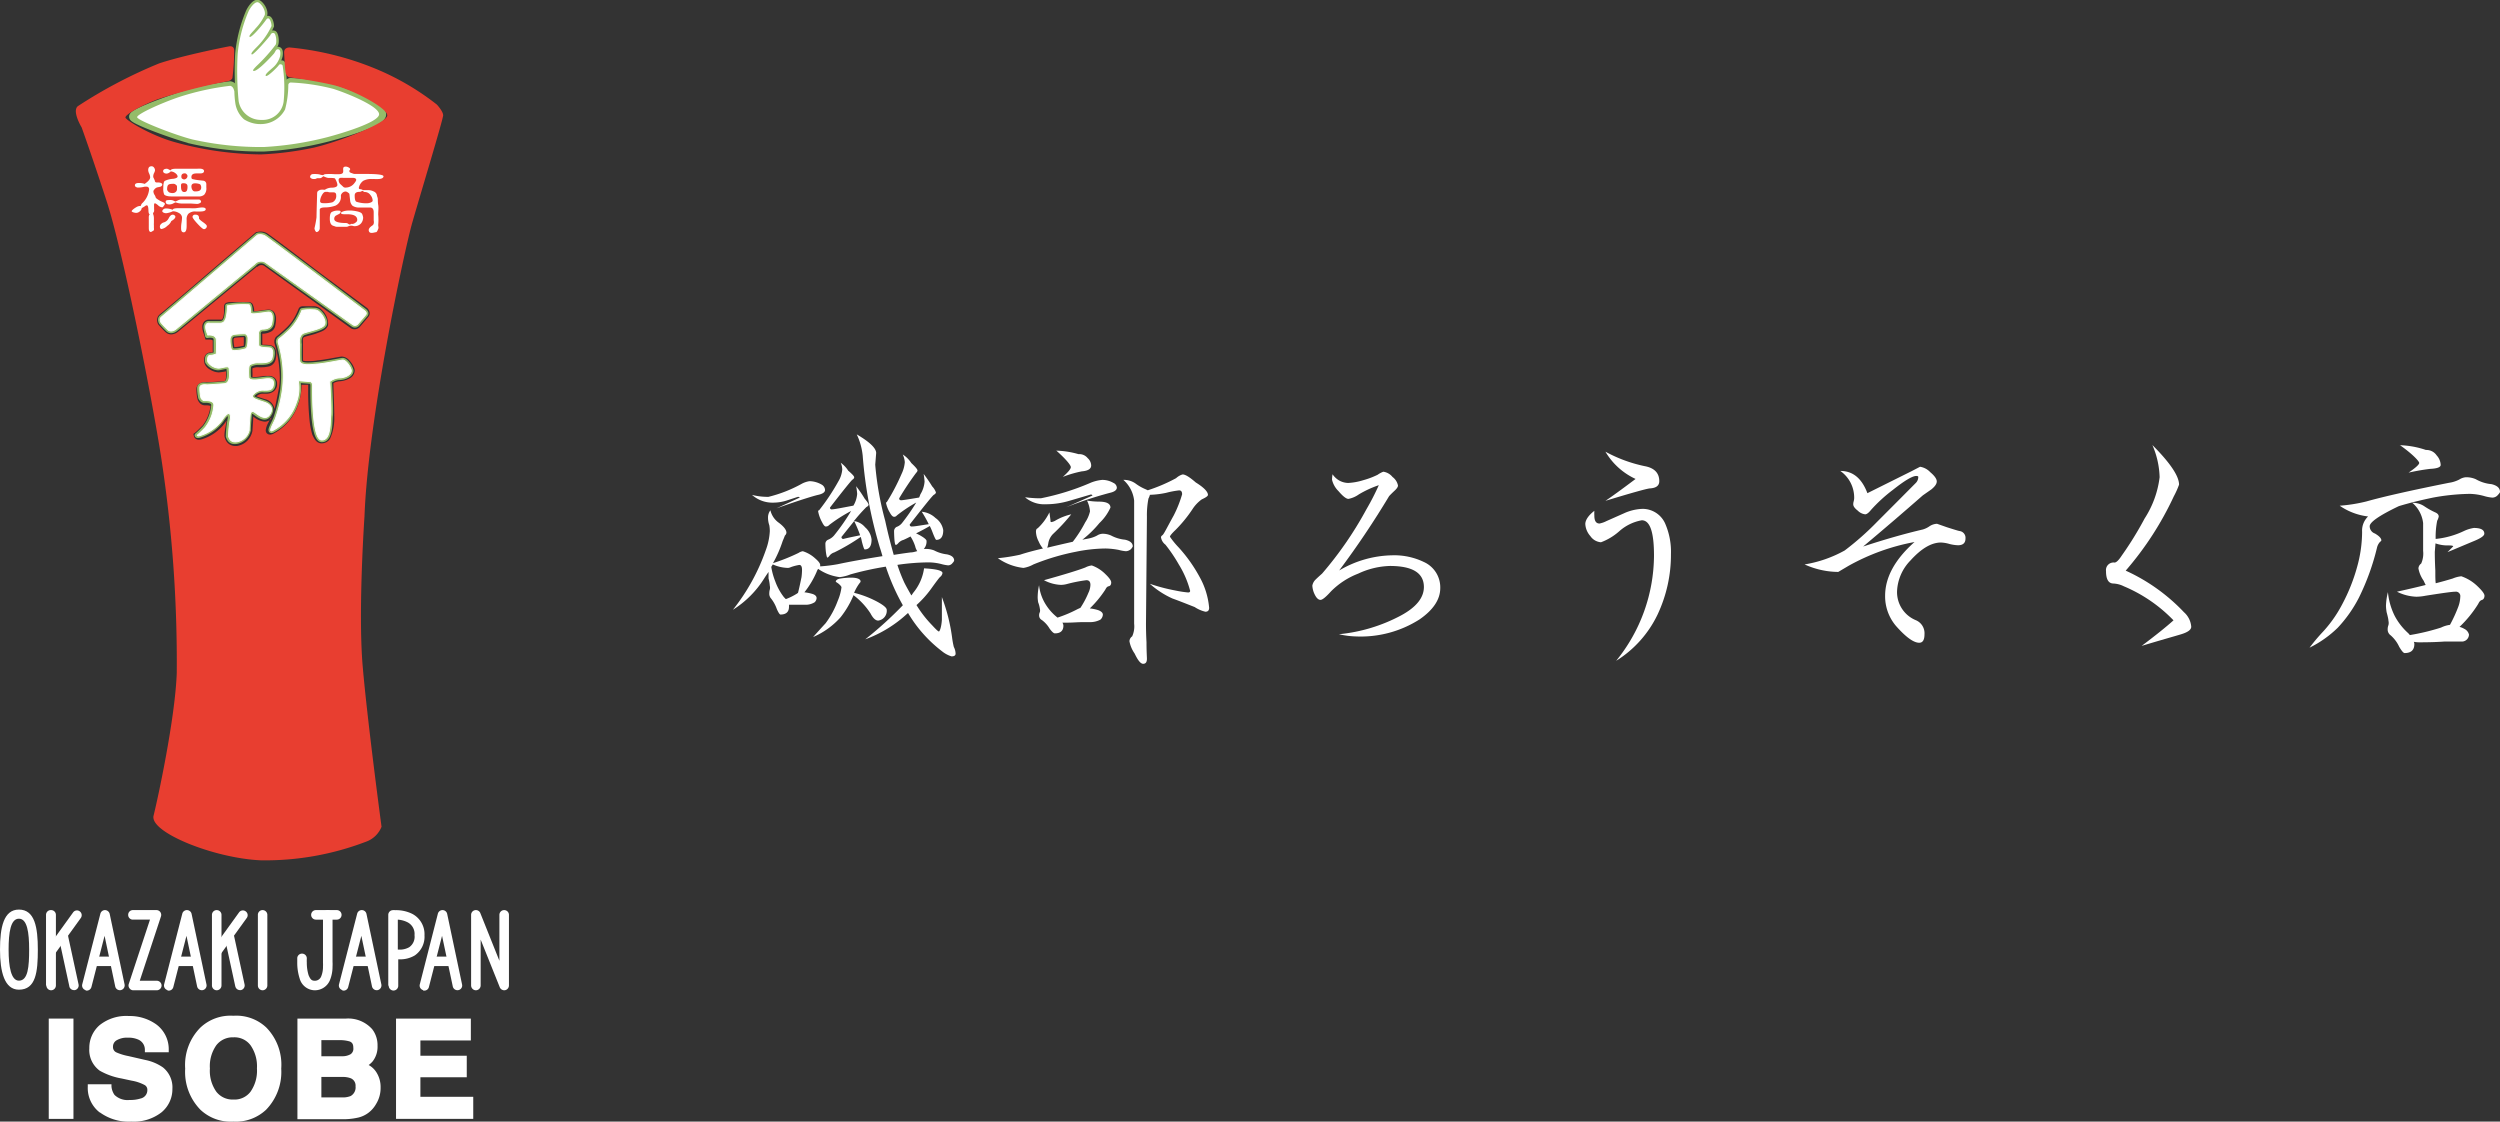 <svg id="レイヤー_1" data-name="レイヤー 1" xmlns="http://www.w3.org/2000/svg" viewBox="0 0 293.35 131.61"><rect x="0" y="0" width="293.35" height="131.61" fill="#333333" stroke="none"/><defs><style>.cls-1,.cls-2,.cls-4,.cls-6{fill:#fff;}.cls-1,.cls-2,.cls-3{stroke:#94bc69;}.cls-1{stroke-width:0.59px;}.cls-2{stroke-width:1.06px;}.cls-3,.cls-5{fill:#e83e30;}.cls-3,.cls-6{stroke-linecap:round;stroke-linejoin:round;}.cls-3{stroke-width:0.51px;}.cls-6{stroke:#fff;stroke-width:0.11px;}</style></defs><title>logo</title><path class="cls-1" d="M30.67,14.07a2.47,2.47,0,0,0,2.61-2.15,19.25,19.25,0,0,0-.11-4.45c0-.2-.35,0-.45.17S31.39,9.05,31.2,8.91s.47-.66.78-.94a2.71,2.71,0,0,0,.89-1.39c.08-.5,0-.8-.26-.8s-.28.28-.47.51-2.1,2.32-2.43,2c0,0-.16,0,.42-.57a19.88,19.88,0,0,0,2.22-2.48c.17-.42,0-1.3-.19-1.35a.32.32,0,0,0-.42.21c-.11.21-2,2.39-2.19,2.29s.19-.47.65-.94a8.4,8.4,0,0,0,1.66-2.4c0-.38-.26-1.27-.64-.72s-1.68,2.1-1.91,2,.49-.73.68-1a5.68,5.68,0,0,0,1.07-1.55c.17-.6-.51-1.52-.86-1.52s-.85.63-1.07,1.15a16.73,16.73,0,0,0-1.24,4.89A36.94,36.94,0,0,0,28,11.85,2.64,2.64,0,0,0,30.67,14.07Z"/><path class="cls-2" d="M27,10.07a31,31,0,0,0-6,1.32c-2.2.75-5.32,1.93-5.32,2.3s4.8,2.14,6.88,2.67a36.51,36.51,0,0,0,8.42.89,37.79,37.79,0,0,0,7.41-1.15c1.75-.46,6.34-1.74,6.39-2.66s-3.87-2.43-5.63-3a23.65,23.65,0,0,0-5.06-.76.31.31,0,0,0-.26.29,11.32,11.32,0,0,1-.38,2.87,3.18,3.18,0,0,1-2.6,1.71A3.55,3.55,0,0,1,28.63,14a3.13,3.13,0,0,1-1-1.79,10.75,10.75,0,0,1-.13-1.48C27.45,10.53,27.36,10.13,27,10.07Z"/><path class="cls-3" d="M29.87,31l-9.23,7.62s-.53.45-.95.07a11.21,11.21,0,0,1-.8-.84s-.24-.42.07-.66,11.26-9.62,11.26-9.62a1.17,1.17,0,0,1,.87.11c.42.24,11.68,8.77,11.68,8.77s.35.25.14.49L42,38a.42.42,0,0,1-.59.11L31.3,30.9A1,1,0,0,0,29.87,31Z"/><path class="cls-3" d="M35.43,36.42a7,7,0,0,1-1.37,2.2,14.37,14.37,0,0,1-1.32,1.16.5.5,0,0,0-.07.49,13.4,13.4,0,0,1,.48,5.38,17.7,17.7,0,0,1-.83,3.46c-.28.7-1,1.82-.18,1.33a5.61,5.61,0,0,0,2.59-3.08A4.88,4.88,0,0,0,35,44.67l1.4.11s.28,0,.28.49-.1,6.29,1.05,6.36,1-2.27,1.08-2.87-.11-4-.11-4a2,2,0,0,1,1.13-.42c.66,0,1.57-.42,1.36-1s-.7-1.12-1-1.09-2,.39-2.86.46-2.14.28-2.17-.42,0-1.89,0-1.89-.21-1.08.53-1.33,2.23-.52,2.41-1-.32-1.18-.6-1.43a.86.86,0,0,0-.66-.28A5.54,5.54,0,0,0,35.43,36.42Z"/><path class="cls-4" d="M2.22,106.73c-1.8,0-2.22,2.11-2.22,4.7s.52,4.7,2.22,4.7c2,0,2.22-2.1,2.22-4.7S4.09,106.73,2.22,106.73Zm0,8.34c-.92,0-1.21-1.63-1.21-3.64s.23-3.63,1.21-3.63,1.2,1.63,1.2,3.63S3.29,115.07,2.22,115.07Z"/><path class="cls-4" d="M5.4,115.64v-8.29a.56.56,0,0,1,.56-.56H6a.56.56,0,0,1,.56.56h0v8.29a.57.57,0,0,1-.56.56H6a.57.57,0,0,1-.56-.56Z"/><path class="cls-4" d="M5.7,112a.55.55,0,0,1-.12-.78h0l3-4.16a.55.55,0,0,1,.78-.12h0a.56.56,0,0,1,.12.78h0l-3,4.16a.56.56,0,0,1-.46.23H6A.5.5,0,0,1,5.7,112Z"/><path class="cls-4" d="M8.14,115.75l-1.22-5.63a.55.55,0,0,1,.42-.66h0a.57.57,0,0,1,.67.43H8l1.22,5.63a.56.56,0,0,1-.43.66h0l-.12,0h0a.56.56,0,0,1-.54-.45Z"/><path class="cls-4" d="M24.87,115.64v-8.29a.56.56,0,0,1,.56-.56h0a.56.56,0,0,1,.56.56h0v8.29a.57.57,0,0,1-.56.56h0a.57.57,0,0,1-.56-.56Z"/><path class="cls-4" d="M30.26,115.64v-8.29a.55.55,0,0,1,.55-.56h0a.56.56,0,0,1,.56.56h0v8.29a.57.57,0,0,1-.56.56h0a.56.56,0,0,1-.55-.56Z"/><path class="cls-4" d="M55.28,115.64v-8.29a.56.56,0,0,1,.45-.55h0a.56.56,0,0,1,.63.34h0l2.24,5.6v-5.39h0a.56.56,0,0,1,.56-.56h0a.56.56,0,0,1,.56.56h0v8.29a.57.57,0,0,1-.45.55h0a.57.57,0,0,1-.63-.35h0l-2.24-5.59v5.39a.57.57,0,0,1-.56.56h0a.57.57,0,0,1-.56-.56Z"/><path class="cls-4" d="M45.56,115.64v-8.29a.55.55,0,0,1,.51-.55h0a1.17,1.17,0,0,1,.3,0h0a4.28,4.28,0,0,1,2,.43h0a2.69,2.69,0,0,1,1.44,2.52h0a2.66,2.66,0,0,1-1.14,2.36h0a3.34,3.34,0,0,1-1.75.46h-.19v3.1h0a.56.56,0,0,1-.55.56h0a.57.57,0,0,1-.57-.56Zm1.31-4.21a2.23,2.23,0,0,0,1.14-.28h0a1.49,1.49,0,0,0,.63-1.42h0a1.53,1.53,0,0,0-.84-1.52h0a3,3,0,0,0-1.12-.3h0v3.51Z"/><path class="cls-4" d="M25.17,112a.56.56,0,0,1-.12-.78h0l3-4.16a.55.55,0,0,1,.78-.12h0a.55.55,0,0,1,.12.78h0l-3,4.16a.56.56,0,0,1-.45.23h0a.51.51,0,0,1-.33-.11Z"/><path class="cls-4" d="M27.61,115.75l-1.22-5.63a.55.55,0,0,1,.42-.66h0a.56.56,0,0,1,.67.43h0l1.22,5.63a.56.56,0,0,1-.43.66h0l-.11,0h0a.56.56,0,0,1-.55-.45Z"/><path class="cls-4" d="M10.05,116.18a.56.56,0,0,1-.4-.68h0l2.13-8.29a.56.56,0,0,1,.55-.42h0a.58.58,0,0,1,.54.44h0l1.75,8.29a.57.57,0,0,1-.44.66h0a.56.56,0,0,1-.66-.43h0l-1.25-5.94-1.54,6a.57.57,0,0,1-.55.43h0l-.13,0Z"/><path class="cls-4" d="M15.64,116.2a.54.54,0,0,1-.45-.24h0a.53.53,0,0,1-.08-.5h0l2.49-7.55h-2a.55.55,0,0,1-.56-.56h0a.55.55,0,0,1,.56-.56h2.76a.56.56,0,0,1,.45.23h0a.58.58,0,0,1,.08.51h0l-2.49,7.55h2a.57.57,0,0,1,.56.56h0a.57.57,0,0,1-.56.56h-2.8Z"/><path class="cls-4" d="M11.13,113.36a.56.56,0,0,1-.56-.55h0a.56.56,0,0,1,.56-.56h2.1a.56.56,0,0,1,.56.56h0a.56.56,0,0,1-.56.55h-2.1Z"/><path class="cls-4" d="M19.66,116.18a.56.56,0,0,1-.4-.68h0l2.13-8.29a.56.56,0,0,1,.56-.42h0a.56.56,0,0,1,.53.44h0l1.75,8.29a.56.56,0,0,1-.43.66h0a.57.57,0,0,1-.67-.43h0l-1.25-5.94-1.54,6h0a.55.55,0,0,1-.54.43h0l-.14,0Z"/><path class="cls-4" d="M20.74,113.36a.55.55,0,0,1-.55-.55h0a.56.56,0,0,1,.55-.56h2.1a.56.56,0,0,1,.56.56h0a.56.56,0,0,1-.56.55h-2.1Z"/><path class="cls-4" d="M40.18,116.18a.56.56,0,0,1-.4-.68h0l2.13-8.29a.56.56,0,0,1,.55-.42h0a.56.56,0,0,1,.54.44h0l1.75,8.29a.57.57,0,0,1-.43.66h0a.57.57,0,0,1-.67-.43h0l-1.25-5.94-1.54,6a.55.55,0,0,1-.54.43h0l-.14,0Z"/><path class="cls-4" d="M41.26,113.36a.55.55,0,0,1-.55-.55h0a.56.56,0,0,1,.55-.56h2.1a.56.56,0,0,1,.56.56h0a.56.56,0,0,1-.56.55h-2.1Z"/><path class="cls-4" d="M49.65,116.18a.55.55,0,0,1-.39-.68h0l2.12-8.29a.57.57,0,0,1,.56-.42h0a.56.56,0,0,1,.53.44h0l1.75,8.29a.55.55,0,0,1-.43.66h0a.56.56,0,0,1-.66-.43h0l-1.26-5.94-1.54,6a.55.55,0,0,1-.54.43h0l-.14,0Z"/><path class="cls-4" d="M50.74,113.36a.56.56,0,0,1-.56-.55h0a.56.56,0,0,1,.56-.56h2.09a.57.57,0,0,1,.57.56h0a.57.57,0,0,1-.57.55H50.74Z"/><path class="cls-4" d="M37.07,107.91a.56.56,0,0,1-.56-.56h0a.56.56,0,0,1,.56-.56h2.44a.56.56,0,0,1,.57.56h0a.56.56,0,0,1-.57.56H37.07Z"/><path class="cls-4" d="M36.89,116.2a1.87,1.87,0,0,1-1.73-1.39h0a6,6,0,0,1-.28-1.87h0c0-.32,0-.53,0-.54h0a.56.56,0,0,1,.61-.5h0a.56.56,0,0,1,.51.61h0a3.84,3.84,0,0,0,0,.43h0a5,5,0,0,0,.21,1.49h0c.2.47.35.64.68.65h0a.8.8,0,0,0,.8-.51h0a3,3,0,0,0,.21-1.17h0a3.75,3.75,0,0,0,0-.42h0v-5.63h0a.57.57,0,0,1,.56-.56h0a.56.56,0,0,1,.56.56h0v5.52a4.37,4.37,0,0,1,0,.53h0a4.2,4.2,0,0,1-.32,1.65h0a1.92,1.92,0,0,1-1.76,1.15h0Z"/><path class="cls-4" d="M8.33,131H6V119.82H8.33Z"/><path class="cls-4" d="M5.72,131.29V119.52h2.9v11.77ZM8.33,131v0Zm-2-.29H8v-10.6H6.3v10.6Z"/><path class="cls-4" d="M12.82,127.55a2.41,2.41,0,0,0,.43,1.15,2.48,2.48,0,0,0,2,.69,4.29,4.29,0,0,0,1.37-.18,1.31,1.31,0,0,0,1-1.31,1,1,0,0,0-.49-.85,4.83,4.83,0,0,0-1.55-.52l-1.21-.27a7.36,7.36,0,0,1-2.45-.86A2.7,2.7,0,0,1,10.78,123a3.22,3.22,0,0,1,1.1-2.5,4.73,4.73,0,0,1,3.25-1,5,5,0,0,1,3.06.94,3.32,3.32,0,0,1,1.32,2.72H17.27a1.63,1.63,0,0,0-.91-1.44,3.18,3.18,0,0,0-1.39-.28,2.6,2.6,0,0,0-1.48.37,1.14,1.14,0,0,0-.55,1,1,1,0,0,0,.54.9,6.85,6.85,0,0,0,1.49.47l2,.46a5,5,0,0,1,1.94.81,2.76,2.76,0,0,1,1,2.28,3.22,3.22,0,0,1-1.19,2.55,5,5,0,0,1-3.34,1,5.44,5.44,0,0,1-3.48-1,3.28,3.28,0,0,1-1.27-2.74Z"/><path class="cls-4" d="M11.68,130.52a3.62,3.62,0,0,1-1.38-3h0v-.29h2.52v0h.26l0,.25a2,2,0,0,0,.36,1h0a2.2,2.2,0,0,0,1.77.59h0a3.91,3.91,0,0,0,1.28-.17h0a1,1,0,0,0,.8-1h0a.63.63,0,0,0-.35-.6h0a5,5,0,0,0-1.46-.49h0l-1.21-.26a8,8,0,0,1-2.56-.91h0A3,3,0,0,1,10.48,123h0a3.51,3.51,0,0,1,1.21-2.71h0a5,5,0,0,1,3.44-1.07h0a5.34,5.34,0,0,1,3.23,1h0a3.62,3.62,0,0,1,1.44,2.94h0v.31H17l0-.28a1.29,1.29,0,0,0-.74-1.19h0a2.83,2.83,0,0,0-1.26-.24h0a2.4,2.4,0,0,0-1.32.31h0a.85.85,0,0,0-.42.77h0a.67.67,0,0,0,.4.65h0a6.5,6.5,0,0,0,1.41.43h0l2,.46a5.52,5.52,0,0,1,2.05.87h0a3,3,0,0,1,1.11,2.51h0a3.52,3.52,0,0,1-1.29,2.77h0a5.31,5.31,0,0,1-3.54,1.08h0a5.74,5.74,0,0,1-3.65-1.06Zm.36-.45a5.2,5.2,0,0,0,3.29.93h0a4.75,4.75,0,0,0,3.16-.94h0a2.92,2.92,0,0,0,1.09-2.33h0a2.49,2.49,0,0,0-.89-2.06h0a5,5,0,0,0-1.83-.75h0l-2-.46a6.91,6.91,0,0,1-1.56-.5h0a1.24,1.24,0,0,1-.69-1.15h0a1.46,1.46,0,0,1,.68-1.26h0a3,3,0,0,1,1.64-.41h0a3.25,3.25,0,0,1,1.52.32h0a1.85,1.85,0,0,1,1,1.4H19.2a3,3,0,0,0-1.19-2.2h0a4.72,4.72,0,0,0-2.88-.88h0a4.39,4.39,0,0,0-3.05.92h0a3,3,0,0,0-1,2.28h0a2.46,2.46,0,0,0,1,2.19h0a7.65,7.65,0,0,0,2.35.81h0l1.21.26a5.9,5.9,0,0,1,1.65.56h0a1.26,1.26,0,0,1,.62,1.1h0a1.59,1.59,0,0,1-1.19,1.58h0a4.5,4.5,0,0,1-1.47.2h0a2.74,2.74,0,0,1-2.21-.8h0a2.37,2.37,0,0,1-.45-1H10.89A3,3,0,0,0,12,130.07Z"/><path class="cls-4" d="M31.06,130a4.89,4.89,0,0,1-3.67,1.3,4.89,4.89,0,0,1-3.67-1.3,6.06,6.06,0,0,1-1.7-4.62,5.94,5.94,0,0,1,1.7-4.61,4.9,4.9,0,0,1,3.67-1.31,4.9,4.9,0,0,1,3.67,1.31,6,6,0,0,1,1.69,4.61A6.09,6.09,0,0,1,31.06,130Zm-1.47-1.7a5.59,5.59,0,0,0,0-5.83,2.66,2.66,0,0,0-2.2-1,2.71,2.71,0,0,0-2.22,1,5.59,5.59,0,0,0,0,5.83,2.71,2.71,0,0,0,2.22,1A2.66,2.66,0,0,0,29.59,128.31Z"/><path class="cls-4" d="M27.39,131.61a5.18,5.18,0,0,1-3.87-1.39h0a6.34,6.34,0,0,1-1.79-4.83h0a6.22,6.22,0,0,1,1.78-4.81h0a5.14,5.14,0,0,1,3.88-1.39h0a5.11,5.11,0,0,1,3.86,1.38h0A6.23,6.23,0,0,1,33,125.39h0a6.37,6.37,0,0,1-1.78,4.83h0a5.2,5.2,0,0,1-3.86,1.39h0ZM23.92,121a5.67,5.67,0,0,0-1.61,4.4h0a5.81,5.81,0,0,0,1.62,4.42h0A4.59,4.59,0,0,0,27.39,131h0a4.59,4.59,0,0,0,3.46-1.22h0l.21.2-.21-.21a5.77,5.77,0,0,0,1.61-4.41h0A5.67,5.67,0,0,0,30.85,121h0a4.63,4.63,0,0,0-3.46-1.22h0A4.64,4.64,0,0,0,23.92,121Zm3.47,8.64A3,3,0,0,1,25,128.49h0a4.79,4.79,0,0,1-.89-3.1h0A4.79,4.79,0,0,1,25,122.3h0a3,3,0,0,1,2.44-1.13h0a3,3,0,0,1,2.43,1.13h0a4.87,4.87,0,0,1,.88,3.09h0a4.84,4.84,0,0,1-.88,3.1h0a3,3,0,0,1-2.41,1.14h0Zm-2-7a4.25,4.25,0,0,0-.76,2.73h0a4.24,4.24,0,0,0,.76,2.74h0a2.41,2.41,0,0,0,2,.91h0a2.35,2.35,0,0,0,2-.91h0a4.3,4.3,0,0,0,.76-2.74h0a4.31,4.31,0,0,0-.76-2.73h0a2.35,2.35,0,0,0-2-.92h0a2.42,2.42,0,0,0-2,.92Z"/><path class="cls-4" d="M43.5,121a2.83,2.83,0,0,1,.51,1.7,2.45,2.45,0,0,1-.52,1.65,2.56,2.56,0,0,1-.85.64,2.51,2.51,0,0,1,1.29,1,2.87,2.87,0,0,1,.44,1.64,3.29,3.29,0,0,1-.5,1.78,3.06,3.06,0,0,1-.8.88,3,3,0,0,1-1.26.56,7.78,7.78,0,0,1-1.58.15h-5V119.82h5.4A3.43,3.43,0,0,1,43.5,121Zm-6.08.75v2.47h2.72a2.33,2.33,0,0,0,1.19-.28,1.06,1.06,0,0,0,.45-1,1,1,0,0,0-.6-1,4.12,4.12,0,0,0-1.32-.18Zm0,4.32v3h2.72a2.66,2.66,0,0,0,1.13-.2,1.41,1.41,0,0,0,.74-1.39,1.2,1.2,0,0,0-.72-1.2,2.7,2.7,0,0,0-1.11-.19Z"/><path class="cls-4" d="M34.9,131.29V119.52h5.7a3.76,3.76,0,0,1,3.13,1.31h0l-.23.18.23-.17a3.07,3.07,0,0,1,.57,1.87h0a2.78,2.78,0,0,1-.58,1.84h0a2.67,2.67,0,0,1-.46.42h0a2.5,2.5,0,0,1,.91.86h0a3.21,3.21,0,0,1,.49,1.8h0a3.55,3.55,0,0,1-.54,1.93h0a3.33,3.33,0,0,1-.87,1h0a3.21,3.21,0,0,1-1.38.61h0a7.73,7.73,0,0,1-1.64.16H34.9Zm.58-.58h4.75a7.94,7.94,0,0,0,1.52-.14h0a3,3,0,0,0,1.15-.51h0a2.68,2.68,0,0,0,.72-.81h0a2.87,2.87,0,0,0,.46-1.62h0a2.75,2.75,0,0,0-.39-1.49h0a2.25,2.25,0,0,0-1.15-.87h0l-.63-.23.59-.3a2.25,2.25,0,0,0,.77-.56h0a2.24,2.24,0,0,0,.45-1.47h0a2.55,2.55,0,0,0-.46-1.53h0a3.13,3.13,0,0,0-2.67-1.07H35.48v10.6Zm1.65-1.36v-3.56h3a3.28,3.28,0,0,1,1.23.21h0a1.51,1.51,0,0,1,.89,1.47h0a1.7,1.7,0,0,1-.9,1.65h0a2.9,2.9,0,0,1-1.26.23h-3Zm.58-.58h2.43a2.43,2.43,0,0,0,1-.16h0a1.15,1.15,0,0,0,.58-1.14h0a.92.92,0,0,0-.55-.94h0a2.55,2.55,0,0,0-1-.16H37.71v2.4Zm-.29-2.4v0Zm-.29-1.85v-3h2.73a4.72,4.72,0,0,1,1.43.19h0a1.33,1.33,0,0,1,.78,1.31h0a1.34,1.34,0,0,1-.59,1.22h0a2.49,2.49,0,0,1-1.34.33h-3Zm.58-.58h2.43a1.93,1.93,0,0,0,1-.24h0a.77.77,0,0,0,.32-.73h0c0-.46-.14-.64-.41-.76h0a4,4,0,0,0-1.22-.16H37.71v1.89Zm-.29-1.89v0Z"/><path class="cls-4" d="M55,121.8H49.05v2.38h5.43v1.94H49.05V129h6.19v2H46.76V119.82H55Z"/><path class="cls-4" d="M46.47,131.29V119.52h8.78v2.57H49.33v1.79h5.44v2.53H49.33v2.29h6.2v2.59Zm.58-.58H55v-1.43H48.76v-3.45h5.43v-1.37H48.76v-3h5.91v-1.39H47.05v10.6ZM55,121.8v0Z"/><path class="cls-5" d="M27.6,39.63c-.25.1-.08,0-.2.2h0v.07a4.85,4.85,0,0,0,.09.76s0,.05,0,.07h.05a6.12,6.12,0,0,0,1.06-.17,1.58,1.58,0,0,0,0-.21,5.24,5.24,0,0,0,0-.67.14.14,0,0,0,0-.11A8.86,8.86,0,0,0,27.6,39.63ZM48.36,26.18C49.27,23,52,14,52,13.53s-.74-1.26-.74-1.26A30.54,30.54,0,0,0,43.91,8,35,35,0,0,0,34,5.57c-.73,0-.66.59-.66.59s.07,1.66.17,2.29.51.63.51.63,3,.39,5.2.93,6.24,2.65,6.22,3.54-5.72,3.1-8.6,3.77a37.47,37.47,0,0,1-6.2.8,39,39,0,0,1-10.3-1.49c-2.68-.77-5.62-2.54-5.62-2.85s1.49-1.23,3.69-2.1a66.12,66.12,0,0,1,8-2.09c.48-.07.69-.14.86-.42a26.4,26.4,0,0,0,.21-3.24c0-.63-.61-.49-.61-.49s-5.19,1-8.2,2a56.48,56.48,0,0,0-9.51,5c-.77.56.42,2.51.42,2.51s1.19,3.29,2.94,8.67,5,21.26,6.36,29.85A157.93,157.93,0,0,1,20.74,79c-.2,5.38-2.23,14.75-2.72,16.71s7.13,5,12.58,5.24a33.14,33.14,0,0,0,12.31-2.17,3.06,3.06,0,0,0,1.86-1.77S43.12,84.7,42.56,78.2s.21-17.62.21-17.62C43.19,49.18,47.45,29.4,48.36,26.18ZM31.86,49.07a1,1,0,0,1-.81.41,2.39,2.39,0,0,1-1.33-.6c0,.3-.07,1.22-.1,1.69a2.19,2.19,0,0,1-1.79,1.76h-.3a1.22,1.22,0,0,1-1.12-.89.85.85,0,0,1-.07-.4c0-.49.19-1.21.25-1.7l-.18.27a5.33,5.33,0,0,1-2.67,1.92,1.61,1.61,0,0,1-.4.07.59.59,0,0,1-.59-.42l-.06-.26.21-.16a2,2,0,0,0,.21-.18c.15-.14.38-.36.69-.68a4.73,4.73,0,0,0,.9-2.29v0h0a.22.22,0,0,0-.08,0,1.58,1.58,0,0,0-.46-.05H24a.82.82,0,0,1-.61-.33,1.22,1.22,0,0,1-.21-.38,5.09,5.09,0,0,1-.13-1.21.76.76,0,0,1,.45-.69,1.36,1.36,0,0,1,.56-.1h.27c.23,0,1.33-.07,2-.13.07,0,.06,0,.12-.11a1.6,1.6,0,0,0,.08-.55c0-.18,0-.35,0-.49a7.22,7.22,0,0,1-.86.13,2,2,0,0,1-1-.32,1.37,1.37,0,0,1-.67-.73,1.68,1.68,0,0,1-.05-.4,1,1,0,0,1,.12-.52.69.69,0,0,1,.62-.37.88.88,0,0,0,.27,0c0-.35,0-.94,0-1.37,0-.09,0,0-.06-.09a.85.85,0,0,0-.3-.05h-.13l-.36,0L24,39.46l-.18-.55a2.28,2.28,0,0,1-.08-.54.87.87,0,0,1,.29-.7.79.79,0,0,1,.51-.17h1.33c.19,0,.17,0,.18,0a2,2,0,0,0,.14-.28,3.38,3.38,0,0,0,.1-.63c0-.3,0-.6,0-.66a.47.47,0,0,1,.22-.37.39.39,0,0,1,.14-.06l.23-.05.58,0c.44,0,1,0,1.34,0a3.82,3.82,0,0,1,.51,0c.39.15.36.35.42.46a1.83,1.83,0,0,1,.09.39c0,.07,0,.15,0,.22.39,0,1.12-.15,1.61-.19h.11a.78.78,0,0,1,.72.46,1.49,1.49,0,0,1,.13.66,3.39,3.39,0,0,1-.07.65,1,1,0,0,1-.56.83,2.12,2.12,0,0,1-.92.23h-.06s0,0,0,.07v1.22h.08c.2,0,.53,0,.85.06a.78.78,0,0,1,.61.44,1.5,1.5,0,0,1,.11.56,3.18,3.18,0,0,1-.08.61,1.09,1.09,0,0,1-.76.87,4.11,4.11,0,0,1-1,.11h-.2a1.51,1.51,0,0,0-.76.12h0a2.18,2.18,0,0,0,0,.48c0,.19,0,.38,0,.54l.24,0c.35,0,.85-.09,1.22-.13l.39,0a1.06,1.06,0,0,1,.71.2.89.89,0,0,1,.32.75,1.34,1.34,0,0,1,0,.2A1.1,1.1,0,0,1,32,46a1.41,1.41,0,0,1-.79.2h-.39a1,1,0,0,0-.73.32l.06,0c.22.09.56.19.91.31A1.46,1.46,0,0,1,32.22,48h0c.12-.5.27-1.2.5-2.42a7,7,0,0,0,.11-1.31,14.53,14.53,0,0,0-.58-3.84,1.06,1.06,0,0,1-.06-.34.87.87,0,0,1,.2-.57l0,0,0,0a13.24,13.24,0,0,0,1.28-1.12A5.25,5.25,0,0,0,34.69,37a7.44,7.44,0,0,0,.34-.76h0c.18-.33.31-.24.38-.3l.24,0h1.13a1.2,1.2,0,0,1,.94.38,2.23,2.23,0,0,1,.77,1.51,1.22,1.22,0,0,1,0,.37c-.24.56-.75.69-1.26.89s-1.09.31-1.42.42-.26.29-.26.6c0,.15,0,.25,0,.25v.08s0,1.19,0,1.87h0l0,0a1.55,1.55,0,0,0,.52.06c.35,0,.78,0,1.15-.08.8-.06,2.45-.41,2.86-.45h.07a1.25,1.25,0,0,1,.87.48,2.65,2.65,0,0,1,.54.88.85.85,0,0,1,.06.31,1.11,1.11,0,0,1-.7.94,2.68,2.68,0,0,1-1.09.29,1.7,1.7,0,0,0-.71.22c0,.68.1,2.63.1,3.48a3.11,3.11,0,0,1,0,.32,5.94,5.94,0,0,1-.48,2.7,1.14,1.14,0,0,1-1,.56h-.09c-.58-.08-.78-.55-1-1a9.11,9.11,0,0,1-.33-1.71,34.41,34.41,0,0,1-.16-3.51v-.65l-.78,0c0,.06,0,.13,0,.2a6.74,6.74,0,0,1-.41,2.17,6,6,0,0,1-2.77,3.3,1,1,0,0,1-.51.18.56.56,0,0,1-.4-.18.54.54,0,0,1-.11-.34,2.38,2.38,0,0,1,.25-.78c.11-.21.21-.42.29-.6ZM30.14,31.29l-9.23,7.62a1.33,1.33,0,0,1-.83.33h0a1,1,0,0,1-.66-.27c-.44-.41-.83-.87-.84-.88l0,0,0,0a1.06,1.06,0,0,1-.15-.54.84.84,0,0,1,.33-.67c.12-.09,3-2.51,5.73-4.88l5.5-4.71.07-.06.09,0a1.78,1.78,0,0,1,.43-.06,1.47,1.47,0,0,1,.77.21c.29.17,3.15,2.32,6,4.5L43,36.08a.88.88,0,0,1,.38.67.72.72,0,0,1-.16.44c-.21.23-.94,1.11-.92,1.08a.87.87,0,0,1-.69.37.82.82,0,0,1-.49-.16L31.06,31.24l0,0h0a.23.23,0,0,0-.09-.06.58.58,0,0,0-.3-.08.63.63,0,0,0-.45.21Zm.68,16.36c-.34-.1-.68-.21-1-.33s-.62-.24-.68-.76a.73.73,0,0,1,.24-.51,1.89,1.89,0,0,1,1.45-.68h.39a.68.68,0,0,0,.32-.06s.07,0,.09-.23a.57.57,0,0,0,0-.12s0-.08,0-.09h-.18l-.3,0,0-.42,0,.42c-.33,0-.85.12-1.31.13a1.81,1.81,0,0,1-.61-.1.7.7,0,0,1-.47-.59c0-.19,0-.45,0-.71a4.12,4.12,0,0,1,0-.62.69.69,0,0,1,.41-.61,2.53,2.53,0,0,1,1.18-.22h.2a3,3,0,0,0,.76-.07c.16-.07.16-.07.2-.21v0h0a3.13,3.13,0,0,0,.06-.43.58.58,0,0,0,0-.17,3.25,3.25,0,0,1-1.3-.22.68.68,0,0,1-.32-.58V39.12a.93.93,0,0,1,.14-.53.89.89,0,0,1,.71-.38,1.71,1.71,0,0,0,.57-.13c.1-.08.1-.08.12-.18v0l.07-.54a.88.88,0,0,0,0-.28c-.47.05-1.23.19-1.74.19a1.64,1.64,0,0,1-.38,0,.53.53,0,0,1-.39-.48,5.51,5.51,0,0,0-.06-.55h-.16c-.46,0-1.28,0-1.68.06,0,.11,0,.25,0,.39a3,3,0,0,1-.19.93,1.39,1.39,0,0,1-.26.46,1,1,0,0,1-.77.33H24.56v0a1,1,0,0,0,.05.3l.07.22a1.52,1.52,0,0,1,.57.14.91.91,0,0,1,.53.8c0,.68,0,1.69,0,1.69v.26l-.23.12a2,2,0,0,1-.78.21v.06a.55.55,0,0,0,0,.18.23.23,0,0,0,.05,0,2,2,0,0,0,.24.19,1.55,1.55,0,0,0,.53.2c.15,0,.58-.14,1-.15a.72.72,0,0,1,.4.1.56.56,0,0,1,.29.46,5.44,5.44,0,0,1,.06.78,2.08,2.08,0,0,1-.15.87,1,1,0,0,1-.81.63c-.78.07-2.07.13-2.07.13h-.1a.83.83,0,0,0-.18,0l-.17,0a6.22,6.22,0,0,0,.08.89l.05.07s0,0,0,.06h.1a2.18,2.18,0,0,1,.75.1.9.9,0,0,1,.63.84.53.53,0,0,1,0,.12,5.74,5.74,0,0,1-.87,2.48,3.54,3.54,0,0,0,1-1c.42-.58.6-.92,1.14-1a.55.55,0,0,1,.53.35,1.07,1.07,0,0,1,.09.49v.11c0,.63-.29,1.56-.28,1.92v.07c.17.32.12.37.38.38h.15c.49,0,1.11-.71,1.07-1,0-.56.11-1.78.11-1.8A2.21,2.21,0,0,1,29,48.4a.7.7,0,0,1,.63-.46.83.83,0,0,1,.47.16c.33.25.8.57,1,.54s.09,0,.19-.12a.74.74,0,0,0,.16-.4C31.41,48,31.32,47.83,30.82,47.65Zm-3.27-6.09H27.4a.85.85,0,0,1-.74-.76,5.89,5.89,0,0,1-.1-.9.8.8,0,0,1,0-.3,1,1,0,0,1,.85-.79,8.82,8.82,0,0,1,1.33-.08h.09l.08,0a1,1,0,0,1,.57.92,5.79,5.79,0,0,1,0,.78,1,1,0,0,1-.51.87h0A5.27,5.27,0,0,1,27.55,41.56Z"/><path class="cls-3" d="M31.13,44.46c-.67.07-1.89.32-1.93-.17s-.07-1.44.15-1.5a1.91,1.91,0,0,1,1-.22c.7,0,1.47,0,1.58-.62,0,0,.28-1.05-.28-1.12s-1.3,0-1.3-.39V39.22a.49.49,0,0,1,.46-.6c.56,0,1-.2,1.08-.69,0,0,.32-1.37-.42-1.3s-2.06.35-2.06.07c0,0,0-.9-.21-.94a11.89,11.89,0,0,0-2.52.13,6,6,0,0,1-.17,1.48c-.14.27-.18.52-.66.56H24.63s-.71-.18-.43.87l.12.61s1-.22,1,.44,0,1.68,0,1.68a1.85,1.85,0,0,1-.7.17c-.35,0-.35.49-.29.77a1.69,1.69,0,0,0,1.23.73c.42,0,1.22-.35,1.26,0s.24,1.75-.53,1.82-2.06.14-2.06.14-.84-.14-.84.35a4.7,4.7,0,0,0,.11,1.08c0,.11.2.42.42.42s1.19-.07,1.11.59a4.85,4.85,0,0,1-1,2.56,11.53,11.53,0,0,1-.94.91s0,.17.45,0a5,5,0,0,0,2.45-1.75c.7-1.08,1-.94,1-.28a13,13,0,0,0-.24,2.17c.14.32.28.73,1,.63a1.79,1.79,0,0,0,1.43-1.37c0-.55.11-1.78.11-1.78s.07-.63.53-.31,1.25,1,1.74.31.21-1.22-.63-1.5-1.67-.49-1.25-.91A1.48,1.48,0,0,1,31,45.79c.56,0,1,0,1.08-.66S31.79,44.39,31.13,44.46Zm-2.31-3.53a4.79,4.79,0,0,1-1.36.21c-.25,0-.35-.17-.39-.42a3.85,3.85,0,0,1-.07-1,.56.56,0,0,1,.53-.49,10.18,10.18,0,0,1,1.25-.07.58.58,0,0,1,.32.53C29.1,40.06,29.1,40.83,28.82,40.93Z"/><path class="cls-4" d="M20.58,25.43c0,.15-.16.33-.48.51a1.22,1.22,0,0,1-.47.56,1.25,1.25,0,0,1-.67.37c-.13,0-.2-.1-.2-.29a.4.4,0,0,1,.15-.3.64.64,0,0,1,.34-.19.94.94,0,0,0,.56-.51c.14-.26.29-.39.46-.39a.31.31,0,0,1,.21.08A.19.19,0,0,1,20.58,25.43Zm3.56-.88c0,.18-.24.27-.7.27H23a1.14,1.14,0,0,0-.91.28,1,1,0,0,0-.19.7c0,.07,0,.19,0,.35s0,.28,0,.36c0,.5-.11.75-.34.75s-.31-.17-.31-.48c0-.15,0-.35.05-.64a4.89,4.89,0,0,0,.06-.63A.65.65,0,0,0,21,25a1.39,1.39,0,0,0-.72-.21,2.53,2.53,0,0,1-.77.23.77.77,0,0,1-.3-.06c-.12-.06-.17-.12-.17-.19s.14-.31.41-.31a2.07,2.07,0,0,1,.82.16c0-.12.21-.19.65-.19h1.38a4.52,4.52,0,0,0,.68,0l.42-.06C23.89,24.3,24.14,24.38,24.14,24.55Zm-.2-4.48c0,.18-.15.28-.45.28h-.25l-.2,0c-.38,0-.58.14-.58.42s.13.24.38.3.75.1,1,.13.37.22.37.41V22a1.09,1.09,0,0,1-.26.86,1,1,0,0,1-.71.19c-.08,0-.51,0-.71,0l-.46,0-.58,0-.57,0-.41,0-.41,0c-.37,0-.74-.08-.84-.24a1.71,1.71,0,0,1-.1-.73c0-.49.06-.77.17-.85a2.61,2.61,0,0,1,1-.25c.34-.05.51-.15.51-.27s-.1-.28-.29-.41a1,1,0,0,0-.53-.19s0,.05-.15.14a.59.59,0,0,1-.35.12.55.55,0,0,1-.25-.07.25.25,0,0,1-.13-.21c0-.19.16-.29.47-.29A1.51,1.51,0,0,1,20,20c.07-.14.28-.2.64-.2h2.49C23.68,19.75,23.94,19.86,23.94,20.07Zm-.35,3.61c0,.06-.06.12-.17.17a.61.61,0,0,1-.3.08l-.76-.05c-.28,0-.57,0-.86,0a2.2,2.2,0,0,1-.88-.13,1,1,0,0,0-.3.13,1,1,0,0,1-.44.11c-.3,0-.44-.1-.44-.31s.2-.21.59-.21a.93.93,0,0,1,.35.08.78.78,0,0,0,.22.09l.24-.11a1,1,0,0,1,.43-.12h2.05a.27.27,0,0,1,.19.08A.21.21,0,0,1,23.59,23.68Zm-2.82-1.46v-.33a.26.26,0,0,0-.14-.21.37.37,0,0,0-.23-.11c-.62,0-.79.05-.79.66,0,.11.12.24.21.33a.94.94,0,0,0,.48.09.47.47,0,0,0,.32-.13A.43.43,0,0,0,20.77,22.22ZM22,21.86c0-.24-.16-.36-.47-.36s-.29.13-.29.39c0,.42.12.64.38.64a.32.32,0,0,0,.34-.25A1.3,1.3,0,0,0,22,21.86Zm0-1.2a.26.26,0,0,0-.1-.21.26.26,0,0,0-.21-.11c-.27,0-.41.12-.41.37s.1.27.3.35a.44.44,0,0,0,.29-.12A.4.4,0,0,0,22,20.66ZM23.61,22a.57.57,0,0,0-.1-.34c-.07-.1-.48-.15-.6-.15-.3,0-.45.12-.45.37s.14.58.4.58S23.61,22.47,23.61,22Zm.66,4.56a.33.33,0,0,1-.11.23.32.32,0,0,1-.23.1c-.11,0-.36-.21-.76-.64s-.58-.7-.58-.8.09-.26.28-.26a.57.57,0,0,1,.38.09.43.43,0,0,1,.1.34c0,.07.15.22.46.44S24.27,26.42,24.27,26.54Z"/><path class="cls-4" d="M43.3,27.16c-.14-.33.19-.56.42-.72s.13-.59.13-.59c0-.16,0-.35,0-.57s0-.33,0-.36c0-.37-.14-.56-.41-.57l-.62,0c-.25,0-.45,0-.6,0a1.39,1.39,0,0,1-.86-.21,1,1,0,0,1-.27-.57L41,22.78c0-.06-.07-.12-.19-.2a.5.5,0,0,0-.26-.11.6.6,0,0,0-.46.26A.42.42,0,0,0,40,23a1.11,1.11,0,0,1-.64,1.13,3.77,3.77,0,0,1-1.21.21q-.63,0-.63.27c0,.08,0,.21,0,.4s0,.33,0,.42,0,.38,0,.68,0,.53,0,.68-.13.44-.4.44c0,0-.1-.07-.15-.19a.88.88,0,0,1-.07-.25,11.77,11.77,0,0,0,.24-1.3c0-.51.07-2.47.07-2.77s.16-.34.16-.34a.63.63,0,0,1,.43-.12.37.37,0,0,1,.16,0l.17,0a1.47,1.47,0,0,1,.81-.24c.3,0,.65-.08.65-.32s-.22-.67-.28-.75-.57-.07-.79-.07a1.25,1.25,0,0,1-.34-.1l-.24-.1-.15.12a.42.42,0,0,1-.33.11h-.24L37,21l-.27,0a.37.37,0,0,1-.22-.08q-.12-.07-.12-.15a.33.33,0,0,1,.29-.34,2.87,2.87,0,0,1,.52,0,1.24,1.24,0,0,1,.39.07,1.8,1.8,0,0,0,.3.05A.41.41,0,0,0,38,20.5a.35.35,0,0,1,.14-.06,6.72,6.72,0,0,1,1.12,0l.23,0,.26,0c.35,0,.52-.1.52-.31a.67.67,0,0,0,0-.17,1,1,0,0,1,0-.17q0-.24.3-.24a.66.66,0,0,1,.34.1c.12.06.18.14.18.21A.27.27,0,0,1,41,20a.19.19,0,0,0,0,.12.14.14,0,0,0,.06.1l.13.07a1,1,0,0,1,.2.07.76.76,0,0,0,.21.05l.63,0,.65,0c1.42,0,2.12.09,2.12.28s-.23.32-.69.32l-.31,0a1.77,1.77,0,0,0-.33,0,1.94,1.94,0,0,0-1.05.21,1.37,1.37,0,0,0-.52.83.31.31,0,0,0,.06.13,2.11,2.11,0,0,1,.28.05l.16.08.16,0,.21,0h.22a1.44,1.44,0,0,1,.67.16.59.59,0,0,1,.37.46c0,.07.06.18.09.32s0,.45.06.8,0,.72,0,1.13a6.67,6.67,0,0,1,0,1.21c0,.19.07.31,0,.47s-.14.39-.28.39S43.44,27.48,43.3,27.16Zm-3.85-4.25c0-.23-.11-.34-.33-.34l-.2,0h-.21a.84.84,0,0,1-.26-.06l-.24,0c-.16,0-.32.15-.47.45a1.53,1.53,0,0,0-.18.63c0,.17.12.25.37.25a3.66,3.66,0,0,0,1.07-.1A.81.81,0,0,0,39.45,22.91Zm3.16,2.59a1.07,1.07,0,0,1-.26.73,1,1,0,0,1-.77.31.93.93,0,0,1-.24-.05,1.08,1.08,0,0,0-.25,0,.69.69,0,0,0-.21.06.46.46,0,0,1-.22.06H39.5a.45.45,0,0,1-.2-.05l-.18-.06c-.28-.08-.42-.35-.42-.82s.07-.68.21-.79a1.47,1.47,0,0,1,.89-.17c.12,0,.17.05.17.14s-.06.18-.19.25l-.37.19a.44.44,0,0,0-.19.39q0,.48,1.41.48a.48.48,0,0,1,.23.09.33.33,0,0,0,.18.08.07.07,0,0,0,.06,0l.07-.06a.46.46,0,0,1,.19,0,.7.7,0,0,0,.37-.17.37.37,0,0,0,.19-.3c0-.45-.4-.67-1.18-.67l-.16,0-.17,0c-.27,0-.4-.05-.4-.15s.35-.29,1-.29a4,4,0,0,1,.83.09c.4.08.62.2.67.36A1.61,1.61,0,0,1,42.61,25.5Zm-.81-4.38c0-.16-.14-.25-.41-.25l-.13,0-1,0a1.39,1.39,0,0,0-.33,0c-.13.05-.19.11-.19.19a.69.69,0,0,0,.16.51l.41.38a.32.32,0,0,0,.2.06,1.29,1.29,0,0,0,1.11-.57A.85.85,0,0,0,41.8,21.12Zm1.93,2.41a1.09,1.09,0,0,0-.27-.65.79.79,0,0,0-.63-.35.26.26,0,0,1-.19-.07l-.09-.07-.15.06a.36.36,0,0,1-.2.06c-.39,0-.58.14-.58.42,0,.46.07.7.22.75a3.65,3.65,0,0,0,1.26.17,1.18,1.18,0,0,0,.38-.08C43.64,23.71,43.73,23.63,43.73,23.53Z"/><path class="cls-4" d="M18.78,23.56q-.48-.27-.51-.39a1,1,0,0,0-.16-.34.85.85,0,0,1-.11-.37.2.2,0,0,1,.06-.15.72.72,0,0,1,.38-.32l.38-.08c.15-.06.22-.14.22-.26s-.16-.24-.5-.24H18.4a.21.21,0,0,1-.23-.16c0-.1-.08-.21-.11-.31a.41.41,0,0,1-.08-.27,1,1,0,0,1,.1-.37.88.88,0,0,0,.11-.31.54.54,0,0,0-.12-.33.34.34,0,0,0-.29-.15c-.26,0-.39.15-.39.46a1.06,1.06,0,0,0,.11.39,1.16,1.16,0,0,1,.12.45c0,.17-.13.36-.39.58a2,2,0,0,0-.24.19,2.19,2.19,0,0,0-.68-.11c-.32,0-.48.09-.48.28a.2.2,0,0,0,.11.18.46.46,0,0,0,.24.08A3.3,3.3,0,0,0,17,21.9l.17,0c.22,0,.33.14.33.31a2.59,2.59,0,0,1-.85,1.67,1,1,0,0,0-.14.29l-.06,0a.87.87,0,0,0-.47.15c-.19.1-.53.36-.53.46s.34.2.55.2a.67.67,0,0,0,.43-.2.53.53,0,0,0,.2-.36A4.47,4.47,0,0,0,17,24.2a.44.44,0,0,1,.22-.11c.11,0,.17.15.19.44s0,.53.16.63c-.14.12-.11.33-.11.61v1c0,.3.08.45.25.45a.68.68,0,0,0,.19-.1c.11-.06.16-.1.16-.12a1.2,1.2,0,0,0,0-.28c0-.07,0-.15,0-.27a1.53,1.53,0,0,1,0-.27c0-.33,0-.51,0-.55s0-.34-.1-.52a.3.3,0,0,1,.07-.21c.09-.11.05-.29.05-.45s0-.12,0-.2a1.22,1.22,0,0,1,0-.22c0-.11,0-.17.14-.17a1.47,1.47,0,0,1,.34.24.82.82,0,0,0,.48.23c.06,0,.15-.1.28-.32S19.11,23.74,18.78,23.56Z"/><path class="cls-6" d="M29.87,31l-9.23,7.62s-.53.45-.95.07a11.21,11.21,0,0,1-.8-.84s-.24-.42.07-.66,11.26-9.62,11.26-9.62a1.17,1.17,0,0,1,.87.11c.42.24,11.68,8.77,11.68,8.77s.35.25.14.49L42,38a.42.42,0,0,1-.59.11L31.3,30.9A1,1,0,0,0,29.87,31Z"/><path class="cls-6" d="M35.43,36.42a7,7,0,0,1-1.37,2.2,14.37,14.37,0,0,1-1.32,1.16.5.5,0,0,0-.07.49,13.4,13.4,0,0,1,.48,5.38,17.7,17.7,0,0,1-.83,3.46c-.28.7-1,1.82-.18,1.33a5.61,5.61,0,0,0,2.59-3.08A4.88,4.88,0,0,0,35,44.67l1.4.11s.28,0,.28.49-.1,6.29,1.05,6.36,1-2.27,1.08-2.87-.11-4-.11-4a2,2,0,0,1,1.13-.42c.66,0,1.57-.42,1.36-1s-.7-1.12-1-1.09-2,.39-2.86.46-2.14.28-2.17-.42,0-1.89,0-1.89-.21-1.08.53-1.33,2.23-.52,2.41-1-.32-1.18-.6-1.43a.86.86,0,0,0-.66-.28A5.54,5.54,0,0,0,35.43,36.42Z"/><path class="cls-6" d="M31.13,44.46c-.67.07-1.89.32-1.93-.17s-.07-1.44.15-1.5a1.91,1.91,0,0,1,1-.22c.7,0,1.47,0,1.58-.62,0,0,.28-1.05-.28-1.12s-1.3,0-1.3-.39V39.22a.49.49,0,0,1,.46-.6c.56,0,1-.2,1.08-.69,0,0,.32-1.37-.42-1.3s-2.06.35-2.06.07c0,0,0-.9-.21-.94a11.89,11.89,0,0,0-2.52.13,6,6,0,0,1-.17,1.48c-.14.27-.18.52-.66.56H24.63s-.71-.18-.43.87l.18.52s.95-.13,1,.53,0,1.68,0,1.68a1.85,1.85,0,0,1-.7.17c-.35,0-.35.49-.29.77a1.69,1.69,0,0,0,1.23.73c.42,0,1.22-.35,1.26,0s.24,1.75-.53,1.82-2.06.14-2.06.14-.84-.14-.84.35a4.7,4.7,0,0,0,.11,1.08c0,.11.2.42.42.42s1.19-.07,1.11.59a4.85,4.85,0,0,1-1,2.56,11.53,11.53,0,0,1-.94.91s0,.17.45,0a5,5,0,0,0,2.45-1.75c.7-1.08,1-.94,1-.28a13,13,0,0,0-.24,2.17c.14.32.28.73,1,.63a1.79,1.79,0,0,0,1.43-1.37c0-.55.11-1.78.11-1.78s.07-.63.53-.31,1.25,1,1.74.31.21-1.22-.63-1.5-1.67-.49-1.25-.91A1.48,1.48,0,0,1,31,45.79c.56,0,1,0,1.08-.66S31.79,44.39,31.13,44.46Zm-2.31-3.53a4.79,4.79,0,0,1-1.36.21c-.25,0-.35-.17-.39-.42a3.85,3.85,0,0,1-.07-1,.56.56,0,0,1,.53-.49,10.18,10.18,0,0,1,1.25-.07.58.58,0,0,1,.32.53C29.1,40.06,29.1,40.83,28.82,40.93Z"/><path class="cls-4" d="M30.67,14.07a2.47,2.47,0,0,0,2.61-2.15,16.57,16.57,0,0,0-.11-4.18c0-.19-.35-.28-.45-.1S31.39,9.05,31.2,8.91s.47-.66.78-.94a2.71,2.71,0,0,0,.89-1.39c.08-.5,0-.8-.26-.8s-.28.28-.47.51-2.1,2.32-2.43,2c0,0-.16,0,.42-.57a19.88,19.88,0,0,0,2.22-2.48c.17-.42,0-1.3-.19-1.35a.32.32,0,0,0-.42.21c-.11.21-2,2.39-2.19,2.29s.19-.47.65-.94a8.4,8.4,0,0,0,1.66-2.4c0-.38-.26-1.27-.64-.72s-1.68,2.1-1.91,2,.49-.73.68-1a5.68,5.68,0,0,0,1.07-1.55c.17-.6-.51-1.52-.86-1.52s-.85.63-1.07,1.15a16.73,16.73,0,0,0-1.24,4.89A36.94,36.94,0,0,0,28,11.85,2.64,2.64,0,0,0,30.67,14.07Z"/><path class="cls-4" d="M27,10.07a31,31,0,0,0-6,1.32c-2.2.75-4.91,2-4.91,2.36s4.39,2.08,6.47,2.61a36.51,36.51,0,0,0,8.42.89,37.79,37.79,0,0,0,7.41-1.15c1.75-.46,6-1.74,6.09-2.66s-3.57-2.43-5.33-3a23.65,23.65,0,0,0-5.06-.76.31.31,0,0,0-.26.29,11.32,11.32,0,0,1-.38,2.87,3.18,3.18,0,0,1-2.6,1.71A3.55,3.55,0,0,1,28.63,14a3.13,3.13,0,0,1-1-1.79,10.75,10.75,0,0,1-.13-1.48C27.45,10.53,27.36,10.13,27,10.07Z"/><path class="cls-4" d="M90.4,59.88a2.48,2.48,0,0,0,1,1.47c.58.44.88.83.88,1.16a.5.5,0,0,1-.18.33c-.06.17-.15.39-.26.64a14.24,14.24,0,0,1-1.14,2.6,22.13,22.13,0,0,0,3-1.2,1.28,1.28,0,0,1,.5-.2,3.82,3.82,0,0,1,1.43.82c.41.35.61.61.61.79v.17a18.12,18.12,0,0,0,2.08-.26c1.25-.27,3-.59,5.23-.94-.1-.35-.2-.7-.32-1.05a50.45,50.45,0,0,1-2-10.73,7.55,7.55,0,0,0-.7-2.51q2.28,1.34,2.28,2.19l-.11,1.37a36.36,36.36,0,0,0,1.17,6.58c.31,1.44.65,2.76,1,4,.62-.1,1.28-.2,2-.29.27,0,.52-.09.76-.15a1.69,1.69,0,0,1-.24-.56,4.84,4.84,0,0,0-.55-1.16c-.25.13-.53.27-.82.4a1.24,1.24,0,0,0-.61.38q-.18.21-.3.21c-.11,0-.18-.54-.2-1.61a.57.57,0,0,1,.29-.5,1.43,1.43,0,0,0,.67-.49,23.45,23.45,0,0,0,1.64-2.37,16.55,16.55,0,0,0-2.28,1.52.39.39,0,0,1-.32.15c-.16,0-.32-.17-.5-.5a3.57,3.57,0,0,1-.44-1.11.12.12,0,0,1,.09-.12,24.3,24.3,0,0,0,1.73-3.3,3.89,3.89,0,0,0,.38-1.38,2.61,2.61,0,0,0-.24-.9,3.34,3.34,0,0,1,1,1c.48.45.73.74.73.88a.42.42,0,0,1-.15.26,34.88,34.88,0,0,0-2,3c0,.16.08.23.24.23s.91-.12,2.1-.32A4.39,4.39,0,0,0,108,58a3.29,3.29,0,0,0,.49-1.49,8.59,8.59,0,0,0-.11-.9,16.52,16.52,0,0,1,1,1.46,2,2,0,0,1,.44.7c0,.1-.08.2-.24.29s-1.14,1.32-2.83,3.48a.21.21,0,0,0,.23.24c.37,0,1-.13,2-.27a14.42,14.42,0,0,0-.82-1.46,2.68,2.68,0,0,1,1.61.73,2.16,2.16,0,0,1,.91,1.43c0,.76-.28,1.14-.82,1.14-.06,0-.21-.3-.44-.9a7,7,0,0,0-.32-.73c-.45.27-1,.56-1.61.87a4.59,4.59,0,0,1,.59.3c.42.25.64.45.64.58a1.3,1.3,0,0,1-.32.94h.2a2.78,2.78,0,0,1,1,.17,4.25,4.25,0,0,0,1.52.47c.56.12.84.36.84.73a.57.57,0,0,1-.17.26.67.67,0,0,1-.53.3,4.67,4.67,0,0,1-.79-.15,6.19,6.19,0,0,0-1.49-.2,26.31,26.31,0,0,0-3.68.29,18.78,18.78,0,0,0,.82,2.1c.27.53.54,1,.82,1.49a3,3,0,0,0,.2-.29,5.75,5.75,0,0,0,1.29-2.89c1.44.08,2.16.26,2.16.55a.71.71,0,0,1-.29.47c-.14.14-.5.62-1.08,1.43A11.94,11.94,0,0,1,107.54,71a13.37,13.37,0,0,0,1.84,2.37c.45.49.71.73.79.73s.29-.45.35-1.37V70.06a21.27,21.27,0,0,1,1.2,4.76,10,10,0,0,0,.2,1.09,1.83,1.83,0,0,1,.21.79c0,.21-.16.32-.47.32a3.22,3.22,0,0,1-1.11-.59,15.73,15.73,0,0,1-4-4.5l-.11.09a14.6,14.6,0,0,1-4.91,3,44,44,0,0,0,4.41-4,25.23,25.23,0,0,1-2-4.53,36.44,36.44,0,0,0-4.15.91,4.66,4.66,0,0,1-1.26.32A5.67,5.67,0,0,1,96,66.75a1.49,1.49,0,0,0-.18.36,10.65,10.65,0,0,1-1.43,2.39,5.38,5.38,0,0,1,1,.21c.29.11.43.27.43.47a.73.73,0,0,1-.23.49,2,2,0,0,1-.91.29h-2.1a1,1,0,0,1,0,.24c0,.6-.34.91-1,.91-.09,0-.24-.22-.43-.65a4.25,4.25,0,0,0-.65-1.2.86.86,0,0,1-.23-.67,1.45,1.45,0,0,1,.06-.41,1,1,0,0,0,0-.44,4.66,4.66,0,0,0-.15-.87c0-.32,0-.54,0-.68v-.08c-.17.25-.35.51-.52.78A11.54,11.54,0,0,1,86,71.55a23.84,23.84,0,0,0,3.86-7,7.44,7.44,0,0,0,.47-2.22,4.14,4.14,0,0,0-.06-.7,2.67,2.67,0,0,1-.15-.88A1.37,1.37,0,0,1,90.4,59.88Zm-2.16-1.81a7.51,7.51,0,0,0,1.93.23A15.84,15.84,0,0,0,94,56.81a2.77,2.77,0,0,1,1-.35,2.93,2.93,0,0,1,1.37.38.77.77,0,0,1,.44.65c0,.27-.28.46-.82.58s-2.23.64-4.88,1.58l2.72-1.26q0-.09-.21-.09l-1.34.44a5.28,5.28,0,0,1-1.52.24A3.61,3.61,0,0,1,88.24,58.07Zm4,12.22a7.29,7.29,0,0,0,1.28-.64l.12-.09c.14-.54.27-1.16.41-1.84a7.17,7.17,0,0,0,.06-.85c0-.39-.11-.58-.32-.58a5.39,5.39,0,0,0-1,.26.91.91,0,0,1-.33.09,4.65,4.65,0,0,1-1.78-.41l-.18.29a8,8,0,0,0,.47,1.7A6.72,6.72,0,0,0,92,70.09,1.46,1.46,0,0,1,92.19,70.29Zm7.6-2.51c.76,0,1.14.18,1.14.44a.24.24,0,0,1-.09.17,5.3,5.3,0,0,0-.67,1.17,11.85,11.85,0,0,1,2.63,1q1.2.64,1.2,1a1.16,1.16,0,0,1-1,1.26c-.32,0-.62-.29-.91-.85a8.46,8.46,0,0,0-2-2.14c0,.1-.08.2-.11.3a11,11,0,0,1-1.38,2.28,9.15,9.15,0,0,1-3.24,2.34c.35-.39.83-.93,1.46-1.61A10.31,10.31,0,0,0,98.3,70.5a5.89,5.89,0,0,0,.44-1.58c0-.08-.1-.21-.29-.38s-.38-.23-.38-.32.17-.29.52-.33A9,9,0,0,1,99.79,67.78ZM98.65,54.3a3.36,3.36,0,0,1,.88.93c.47.4.7.65.7.77s-.07.19-.21.29-1.11,1.3-2.63,3.27a.19.19,0,0,0,.21.21c.27,0,1.12-.17,2.54-.44a3.14,3.14,0,0,0,.44-1.38,7.35,7.35,0,0,0-.12-.9,14.42,14.42,0,0,1,1,1.46c.31.37.46.6.46.7s-.08.2-.26.29a19.85,19.85,0,0,0-1.46,1.64,2.07,2.07,0,0,1,1.31.73,2.22,2.22,0,0,1,.76,1.43q0,1.17-.81,1.17-.09,0-.33-.93A4.56,4.56,0,0,0,101,63a24.12,24.12,0,0,1-3.1,1.82,1.09,1.09,0,0,0-.56.38c-.11.15-.2.23-.26.23s-.21-.54-.23-1.61a.52.52,0,0,1,.32-.49,1.8,1.8,0,0,0,.7-.5,24.25,24.25,0,0,0,2-2.87,17.65,17.65,0,0,0-2.57,1.64.51.51,0,0,1-.41.18c-.12,0-.27-.18-.44-.53A4.1,4.1,0,0,1,96,60c0-.06,0-.1.11-.12a25.12,25.12,0,0,0,2.26-3.39,3.21,3.21,0,0,0,.46-1.4A2.11,2.11,0,0,0,98.65,54.3Zm2.28,8.51a16.55,16.55,0,0,0-.7-1.67L98.74,63a.21.21,0,0,0,.23.24C99.32,63.14,100,63,100.93,62.81Z"/><path class="cls-4" d="M125.7,60.35a21.61,21.61,0,0,1-2.14,2.31A2,2,0,0,0,123,63.8a2.56,2.56,0,0,1-.12.47c.9-.22,1.9-.45,3-.7a14.64,14.64,0,0,0,1.46-2.28,3.87,3.87,0,0,0,.56-1.29,3.45,3.45,0,0,0-.35-1.26,9.64,9.64,0,0,0,1.37.12c.92,0,1.38.23,1.38.7A5.72,5.72,0,0,1,129,61.38,12.29,12.29,0,0,1,127,63.33l.73-.14a3.53,3.53,0,0,0,1-.35,1.3,1.3,0,0,1,.65-.21,2.45,2.45,0,0,1,1,.21,4.38,4.38,0,0,0,1.64.49c.6.14.9.4.9.79,0,0-.06.14-.2.3a.94.94,0,0,1-.61.26,4.36,4.36,0,0,1-.82-.15,9.08,9.08,0,0,0-1.58-.17,18.08,18.08,0,0,0-3.45.38,26.83,26.83,0,0,0-5,1.49,3.55,3.55,0,0,1-1.17.41,6.45,6.45,0,0,1-3-1.14,21.29,21.29,0,0,0,2.6-.41c.72-.24,1.62-.48,2.69-.73a3.32,3.32,0,0,1-.5-.82,2.68,2.68,0,0,1-.32-1.14c0-.24.07-.37.2-.41a6.31,6.31,0,0,0,1.38-1.87l.12.9c0,.16,0,.24.11.24a1.37,1.37,0,0,0,.53-.21A6.57,6.57,0,0,1,125.7,60.35Zm-5.38-2a12.79,12.79,0,0,0,1.81.12,28.77,28.77,0,0,0,5.7-1.76,4.64,4.64,0,0,1,1.52-.4,2.61,2.61,0,0,1,1.29.35.66.66,0,0,1,.41.55c0,.29-.28.5-.82.62a45.81,45.81,0,0,0-5.12,1.69l3.07-1.37c0-.08-.07-.12-.2-.12l-2.49.73a9.65,9.65,0,0,1-2.78.41A3.47,3.47,0,0,1,120.32,58.39Zm1.6,10.29a5.28,5.28,0,0,0,.73,2.2,6,6,0,0,0,1.44,1.63l0,0a14.88,14.88,0,0,0,2.36-1l.33-.15a10.33,10.33,0,0,0,.93-1.75,2.29,2.29,0,0,0,.24-.94c0-.37-.16-.55-.47-.55a17.38,17.38,0,0,0-2.25.44,2.87,2.87,0,0,1-.73.11,4.61,4.61,0,0,1-2-.55c2.36-.66,4-1.16,4.85-1.49a2.2,2.2,0,0,1,.76-.24,4.26,4.26,0,0,1,1.58,1c.47.45.7.77.7,1s-.09.4-.29.44-.29.18-.41.41a12.69,12.69,0,0,1-1.81,2.19,5.13,5.13,0,0,1,1,.21c.35.14.53.31.53.53a.85.85,0,0,1-.29.58A2.54,2.54,0,0,1,128,73c-.37,0-.67,0-.88,0-.66,0-1.25.06-1.76.06h-.7a.7.7,0,0,1,.12.35c0,.6-.34.91-1,.91-.14,0-.35-.19-.62-.56a3.4,3.4,0,0,0-.9-1,.61.61,0,0,1-.33-.59.79.79,0,0,1,.09-.35.81.81,0,0,0,0-.38,3.34,3.34,0,0,0-.2-.76,4,4,0,0,1-.06-.55A6.94,6.94,0,0,1,121.92,68.68Zm2-15.76a10.19,10.19,0,0,1,2.63.41,1.26,1.26,0,0,1,1.08.47,1.2,1.2,0,0,1,.41.85c0,.41-.37.64-1.11.7a13.08,13.08,0,0,0-2.22.65c.62-.55.94-.93.94-1.15S125.12,53.92,124,52.92Zm7.89,3.43a2.34,2.34,0,0,1,1.44.43,5.56,5.56,0,0,0,1.2.68l.23.11A19.58,19.58,0,0,0,138,56.11a2,2,0,0,1,.76-.44c.33,0,.84.32,1.55.94,1,.62,1.43,1.11,1.43,1.46,0,.14-.25.31-.73.53a4.28,4.28,0,0,0-1.08,1.14,15.82,15.82,0,0,1-2,2.45c-.43.41-.65.68-.65.79a9.43,9.43,0,0,0,1,1.23,17.52,17.52,0,0,1,2.51,3.54,9,9,0,0,1,1.09,3.57c0,.31-.15.46-.44.46a3.88,3.88,0,0,1-1.26-.55c-.9-.35-1.76-.7-2.6-1a10.24,10.24,0,0,1-2.66-1.73,21,21,0,0,0,3,.79,12.58,12.58,0,0,0,1.49.23c.16,0,.24-.06.24-.2a11.27,11.27,0,0,0-1.32-3.07,18,18,0,0,0-1.58-2.34,1.32,1.32,0,0,1-.52-.88s0-.11.17-.23.52-.87,1.32-2.31A13.91,13.91,0,0,0,138.71,58c0-.31-.12-.46-.35-.46a10.75,10.75,0,0,0-1.53.29,10.46,10.46,0,0,1-1.9.23,1.71,1.71,0,0,1-.17.44,10.08,10.08,0,0,0-.18,2.14l-.11,12.54q0,1.05.06,2.19c0,1.07.05,1.72.05,1.93,0,.39-.14.59-.44.59s-.62-.4-1-1.2a3.71,3.71,0,0,1-.61-1.44.73.73,0,0,1,.32-.58,2.85,2.85,0,0,0,.23-1.49V58.74A3.79,3.79,0,0,0,131.86,56.35Z"/><path class="cls-4" d="M169,69q0,2-2.43,3.68a12.85,12.85,0,0,1-7.46,2,10,10,0,0,1-2-.26,19.37,19.37,0,0,0,7.28-2.2q2.68-1.45,2.69-3.33c0-1.66-1.33-2.48-4-2.48a9.31,9.31,0,0,0-3.71.9,9.14,9.14,0,0,0-3.19,2.08q-.9,1-1.23,1c-.25,0-.49-.22-.7-.67a2.64,2.64,0,0,1-.26-1,1.31,1.31,0,0,1,.41-.74c.15-.15.4-.38.73-.67a42.54,42.54,0,0,0,5.2-7.54,29.22,29.22,0,0,0,1.46-2.84,12.22,12.22,0,0,0-2.34,1.08,3.14,3.14,0,0,1-1.22.53c-.26,0-.65-.3-1.17-.91a2.76,2.76,0,0,1-.76-1.34,4.58,4.58,0,0,1,.06-.64,2.4,2.4,0,0,0,.78.73,2.26,2.26,0,0,0,1.06.29,7.18,7.18,0,0,0,1.75-.32,9.49,9.49,0,0,0,1.7-.64,3,3,0,0,1,.67-.36,1.7,1.7,0,0,1,1.08.62,1.65,1.65,0,0,1,.64,1c0,.16-.13.36-.4.61s-.57.55-.65.65a102.78,102.78,0,0,1-5.85,8.71,12.58,12.58,0,0,1,6.2-1.78,8,8,0,0,1,3.75.79A3.26,3.26,0,0,1,169,69Z"/><path class="cls-4" d="M196.07,65a16.48,16.48,0,0,1-1.58,7.13,13,13,0,0,1-4.85,5.41,19.71,19.71,0,0,0,4.44-12.36c0-2.75-.47-4.13-1.43-4.13A5.39,5.39,0,0,0,190,62.34a6.82,6.82,0,0,1-2.14,1.29,1.66,1.66,0,0,1-1.25-.73,2.31,2.31,0,0,1-.59-1.41c0-.45.35-1,1.06-1.55a5.55,5.55,0,0,0,0,.56c0,.62.2.93.61.93a3.12,3.12,0,0,0,.82-.29l2.05-.91a5.7,5.7,0,0,1,2.16-.52,2.9,2.9,0,0,1,2.72,1.84A8.27,8.27,0,0,1,196.07,65Zm-1.37-8.54c0,.53-.37.81-1.11.85q-.61.06-5.21,1.46,1.08-.72,3.54-2.57A8,8,0,0,1,188.38,53a16.7,16.7,0,0,0,4.62,1.7C194.13,54.91,194.7,55.51,194.7,56.46Z"/><path class="cls-4" d="M230.63,63.19c0,.52-.29.79-.88.79a4.74,4.74,0,0,1-1-.15,4,4,0,0,0-1-.17q-1.67,0-3.57,2.1a5.5,5.5,0,0,0-1.58,3.63,3.56,3.56,0,0,0,2.22,3.39,1.66,1.66,0,0,1,1,1.64c0,.68-.21,1-.62,1-.66,0-1.58-.67-2.75-2a5.37,5.37,0,0,1-1.25-3.51c0-2.16,1.15-4.27,3.45-6.31a25.31,25.31,0,0,0-7.75,2.8l-1.2.71a9.71,9.71,0,0,1-3.95-.88,14.42,14.42,0,0,0,4.71-1.64,33.19,33.19,0,0,0,3.8-3.36q2-2,4.51-4.53a1,1,0,0,0,.32-.73q0-.12-.24-.12c-.45,0-1.36.54-2.75,1.64a18.09,18.09,0,0,0-2.57,2.36c-.27.34-.5.5-.67.5a1.47,1.47,0,0,1-.88-.44c-.35-.27-.52-.51-.52-.73a1.27,1.27,0,0,1,.05-.35,1.62,1.62,0,0,0,.06-.38,3.82,3.82,0,0,0-1.63-3.19c1.46,0,2.52.85,3.18,2.61l5.18-2.58,1-.52a2.07,2.07,0,0,1,1.2.64c.51.43.76.79.76,1.08s-.21.59-.64.94l-1,.7q-3.42,3-7,6,3.83-1.26,7-2a2.65,2.65,0,0,0,.79-.38,1.73,1.73,0,0,1,.88-.29l1.17.41c.78.25,1.27.4,1.46.44A.8.8,0,0,1,230.63,63.19Z"/><path class="cls-4" d="M257.12,73.54c0,.35-.39.64-1.17.88s-2.21.63-4.65,1.37q2.46-1.85,3.74-3a17.53,17.53,0,0,0-5.84-4,3.07,3.07,0,0,0-1.2-.32c-.59,0-.88-.49-.88-1.46a.89.89,0,0,1,1-1q.31,0,.84-.81a40.27,40.27,0,0,0,2.69-4.36A11.5,11.5,0,0,0,253.41,56a10.1,10.1,0,0,0-.85-3.78q3.13,3.14,3.13,4.65a10,10,0,0,1-.62,1.38,37.24,37.24,0,0,1-5.64,8.71,21.85,21.85,0,0,1,6.84,4.88A2.53,2.53,0,0,1,257.12,73.54Z"/><path class="cls-4" d="M289.34,56a2.78,2.78,0,0,1,1.17.23,4.49,4.49,0,0,0,1.84.58c.67.16,1,.46,1,.91,0,.06-.08.18-.24.35a.86.86,0,0,1-.67.32,4.84,4.84,0,0,1-.9-.17,6.78,6.78,0,0,0-1.73-.27,25.65,25.65,0,0,0-4.33.44c-1.58.33-2.92.67-4,1-2.28,1.09-3.42,1.88-3.42,2.36a.9.9,0,0,0,.61.85c.51.3.76.57.76.82,0,0-.07.11-.2.21a1.57,1.57,0,0,0-.3.58,28.06,28.06,0,0,1-2.13,5.91,15.44,15.44,0,0,1-2.49,3.54A12.87,12.87,0,0,1,271,76c.39-.52.84-1.07,1.35-1.63a15,15,0,0,0,2.51-3.51,21.19,21.19,0,0,0,1.73-4.36,15.41,15.41,0,0,0,.58-4.09,2.31,2.31,0,0,1,.7-1.81,7.32,7.32,0,0,1-3.33-1.26,18.5,18.5,0,0,0,3.13-.5c2.06-.58,5.3-1.31,9.7-2.19a3.74,3.74,0,0,0,1.2-.38A1.68,1.68,0,0,1,289.34,56Zm-6.28,3a2.41,2.41,0,0,1,1.46.44,8.82,8.82,0,0,0,1.2.67c.29.12.44.28.44.5a1.64,1.64,0,0,1-.18.49,9.82,9.82,0,0,0-.18,2.14v0a10,10,0,0,0,3.34-.94,4.28,4.28,0,0,1,1.14-.35c.82,0,1.23.22,1.23.67,0,.26-.44.56-1.32.91l-3,1.26.67-.68c0-.07-.19-.11-.56-.11a4.22,4.22,0,0,1-1.52-.24l-.08,1q0,1,.06,2.19c0,.66,0,1.16.05,1.49.82-.21,1.48-.4,2-.56a3.5,3.5,0,0,1,1-.26,5.12,5.12,0,0,1,1.87,1.14c.56.53.85.91.85,1.14s-.1.44-.3.5-.3.19-.44.47a13.55,13.55,0,0,1-2.19,2.69,2,2,0,0,1,.56.23,1,1,0,0,1,.55.67.84.84,0,0,1-.9.82l-2,0c-.86.06-1.83.09-2.93.09a3.55,3.55,0,0,1-.64-.06.69.69,0,0,1,.06.26c0,.7-.38,1.06-1.14,1.06-.14,0-.35-.25-.64-.74a4,4,0,0,0-1-1.34.83.83,0,0,1-.35-.73,1.31,1.31,0,0,1,.09-.47,1.05,1.05,0,0,0,0-.5q0-.23-.21-1a5.19,5.19,0,0,1-.08-.76,7.38,7.38,0,0,1,.23-1.61,7.91,7.91,0,0,0,.79,2.78,7.24,7.24,0,0,0,1.55,2,1.72,1.72,0,0,1,.23.26,25.6,25.6,0,0,0,3.66-.88,3.42,3.42,0,0,1,1.05-.32,17.15,17.15,0,0,0,1-2.19,3.68,3.68,0,0,0,.21-1.11.52.52,0,0,0-.59-.59c-.35,0-1.51.16-3.47.47a6.1,6.1,0,0,1-1.09.12,5.51,5.51,0,0,1-2.28-.59c1.31-.29,2.43-.55,3.37-.79-.08-.15-.16-.32-.24-.5a3.69,3.69,0,0,1-.61-1.43.73.73,0,0,1,.32-.58,2.88,2.88,0,0,0,.23-1.49V61.38A3.69,3.69,0,0,0,283.06,59Zm-1.47-6.76a10.39,10.39,0,0,1,3.07.56,1.45,1.45,0,0,1,1.26.64,1.74,1.74,0,0,1,.47,1.11c0,.28-.42.43-1.26.47a24.39,24.39,0,0,0-2.51.44c.83-.57,1.25-.95,1.25-1.14S283.11,53.29,281.59,52.22Z"/></svg>